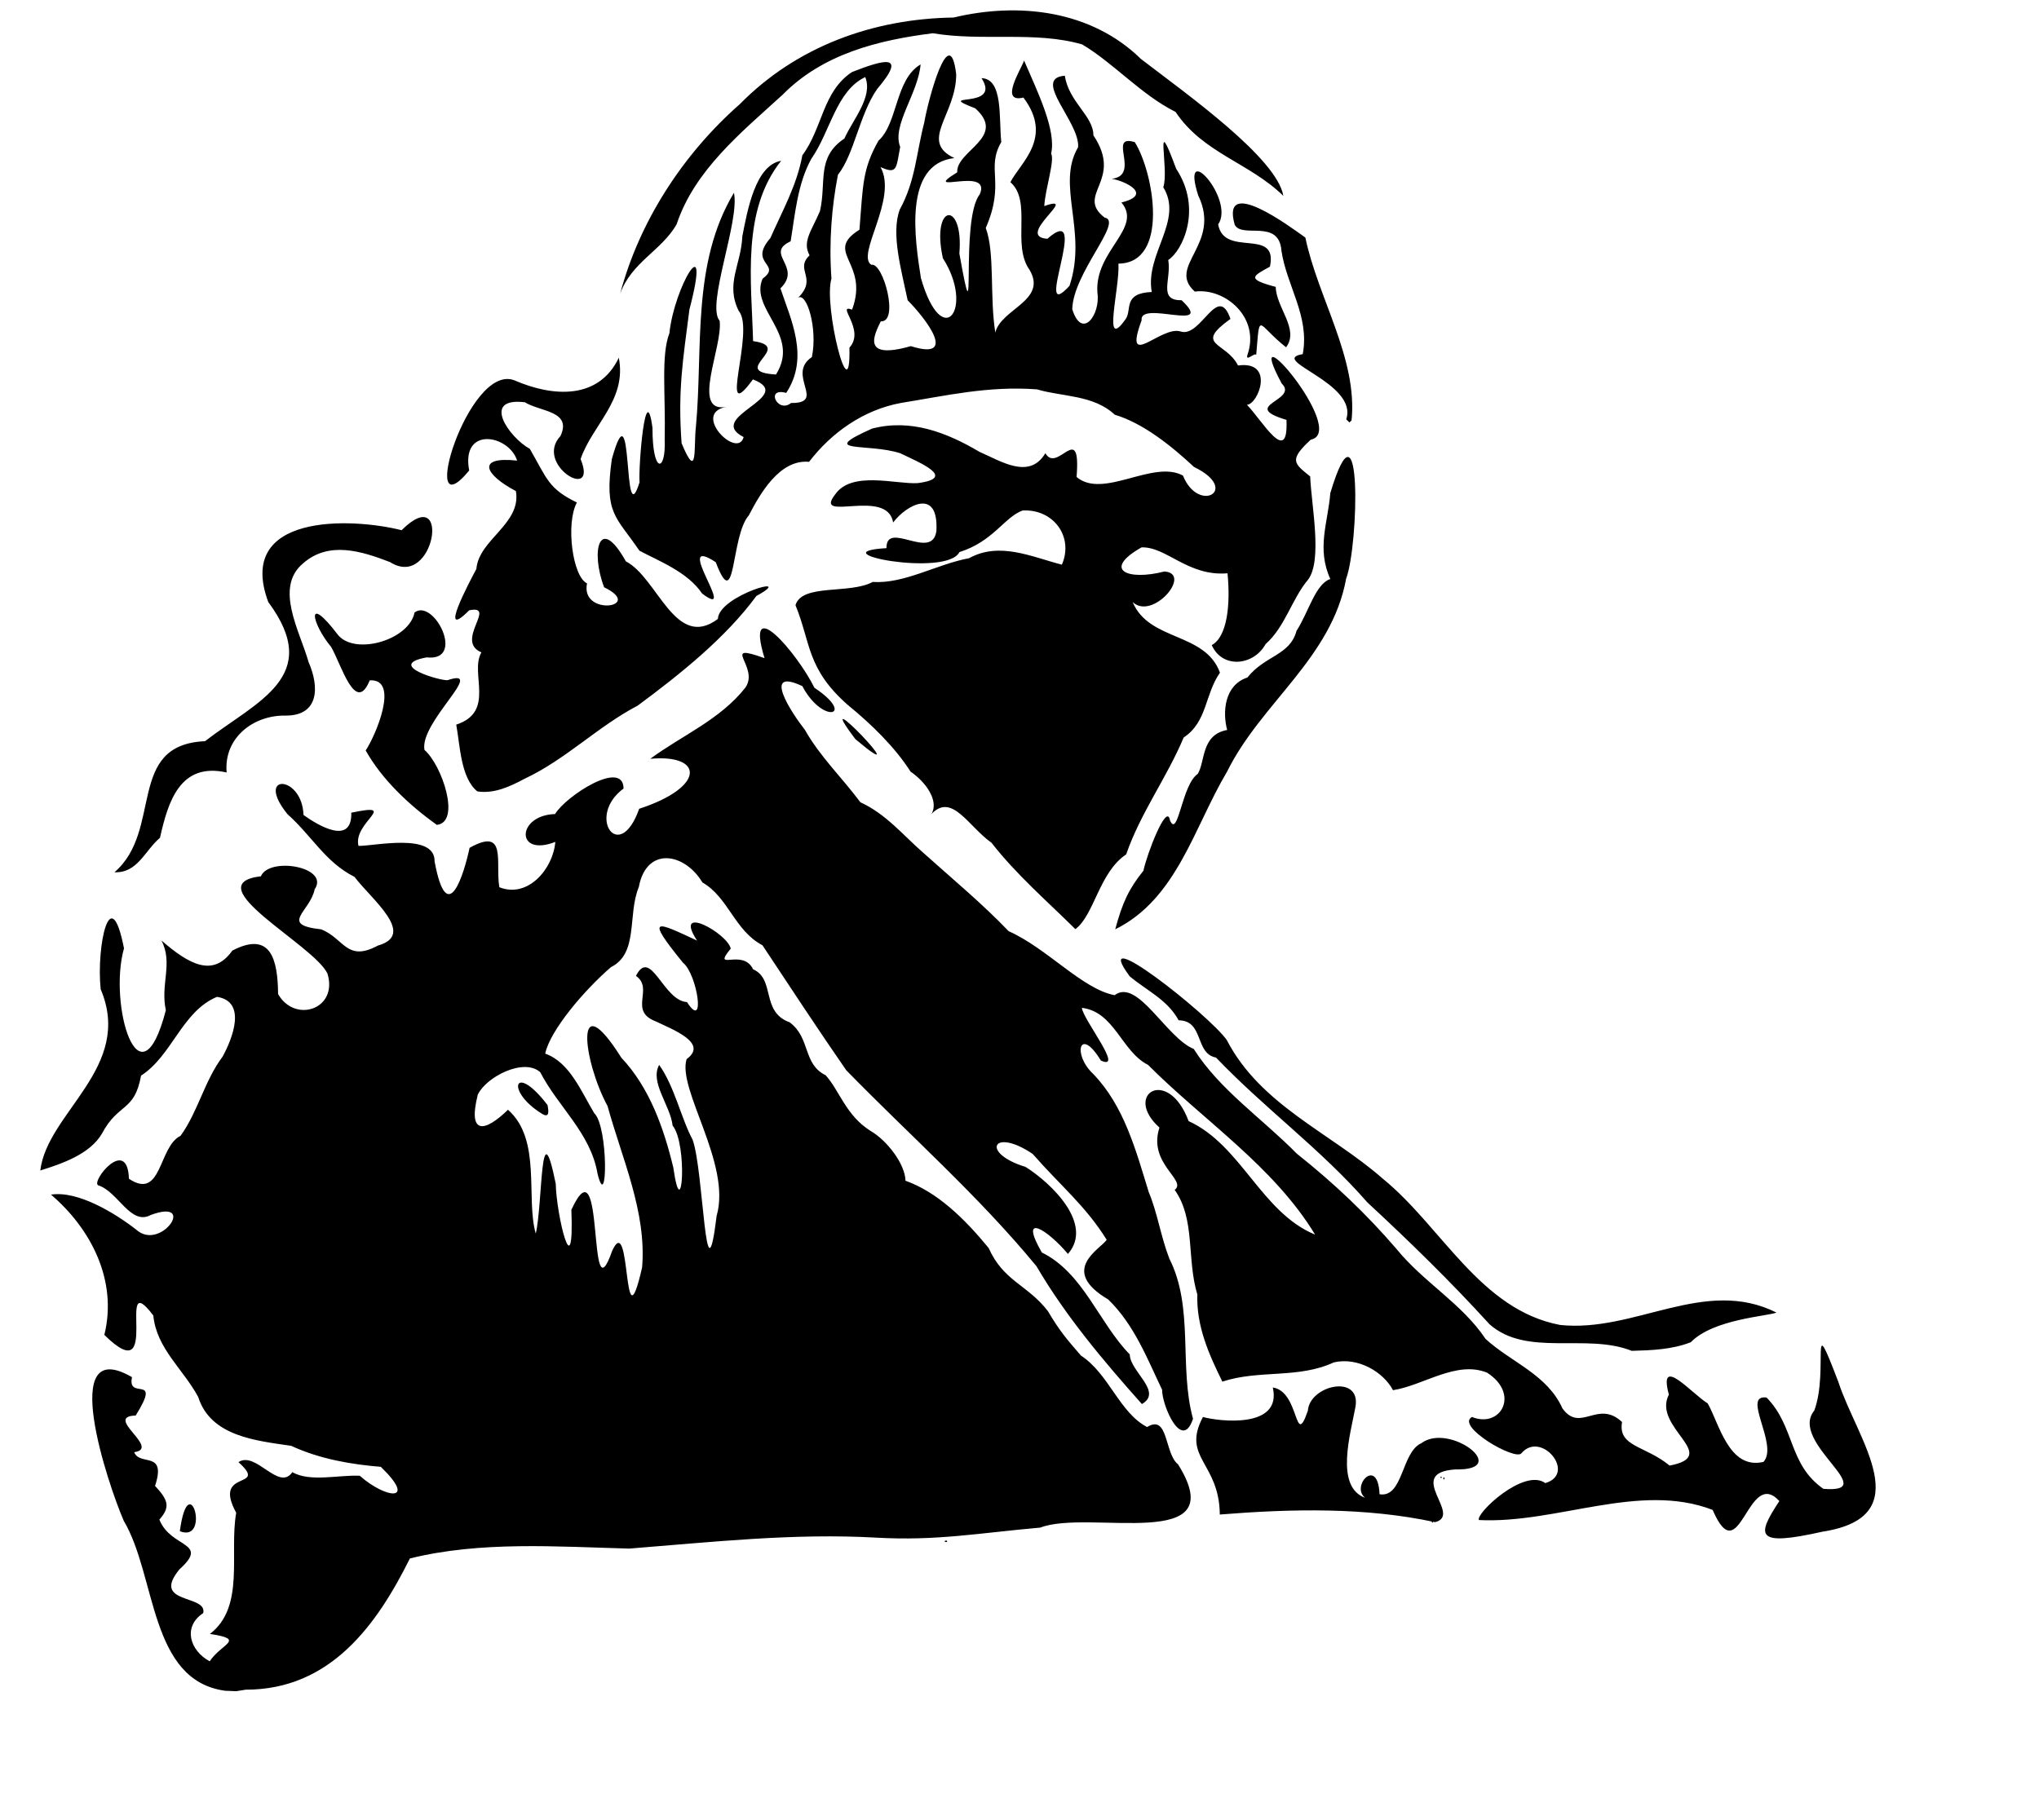 <?xml version="1.0" encoding="UTF-8" standalone="no"?>
<!-- Created with Inkscape (http://www.inkscape.org/) -->
<svg xmlns:dc="http://purl.org/dc/elements/1.1/" xmlns:cc="http://web.resource.org/cc/" xmlns:rdf="http://www.w3.org/1999/02/22-rdf-syntax-ns#" xmlns:svg="http://www.w3.org/2000/svg" xmlns="http://www.w3.org/2000/svg" xmlns:sodipodi="http://inkscape.sourceforge.net/DTD/sodipodi-0.dtd" xmlns:inkscape="http://www.inkscape.org/namespaces/inkscape" id="svg4650" sodipodi:version="0.32" inkscape:version="0.43" width="280pt" height="250pt" sodipodi:docbase="C:\foo\wikipedia\transfer" sodipodi:docname="zwille.svg" version="1.0">
  <defs id="defs4653"/>
  <sodipodi:namedview inkscape:window-height="540" inkscape:window-width="812" inkscape:pageshadow="2" inkscape:pageopacity="0.0" borderopacity="1.0" bordercolor="#666666" pagecolor="#ffffff" id="base" inkscape:zoom="0.59344751" inkscape:cx="466.33188" inkscape:cy="187.07537" inkscape:window-x="132" inkscape:window-y="132" inkscape:current-layer="svg4650"/>
  <path style="fill:#000000" d="M 41.224,309.643 C 27.304,307.753 28.666,288.649 22.661,278.521 C 19.742,271.785 10.502,244.256 24.169,252.213 C 23.249,256.632 29.733,251.398 24.842,259.24 C 18.883,259.405 29.555,265.271 24.564,265.952 C 25.6,268.581 30.539,265.567 28.387,272.138 C 31.001,274.876 31.076,276.134 29.182,278.297 C 31.275,283.595 38.475,282.341 32.867,287.399 C 27.534,293.87 38.019,291.951 37.21,295.418 C 33.38,297.95 34.801,302.315 38.395,304.251 C 40.506,301.008 45.143,300.244 38.431,299.236 C 44.919,294.283 41.94,284.46 43.248,277.044 C 38.768,268.87 49.386,272.935 43.659,267.774 C 46.858,265.648 51.037,273.209 53.53,269.611 C 56.767,271.48 62.101,270.073 65.877,270.269 C 70.607,274.479 76.509,275.202 69.725,268.633 C 64.43,268.201 58.63,267.246 53.311,264.785 C 46.915,263.844 38.574,263.073 36.289,255.836 C 33.536,250.718 28.652,246.961 28.071,240.919 C 20.886,231.42 29.977,255.22 19.105,244.47 C 21.575,234.452 16.597,224.974 9.341,218.781 C 14.275,218.012 21.114,222.203 24.97,225.219 C 29.46,229.229 36.152,219.379 27.635,222.497 C 23.893,224.553 21.631,218.199 17.962,217.069 C 16.642,216.322 23.331,208 23.607,215.875 C 29.671,219.929 28.987,209.963 33.064,208.006 C 36.257,203.591 37.445,197.909 40.763,193.501 C 42.546,190.244 45.265,183.401 39.724,182.564 C 33.321,185.223 31.528,193.316 25.825,196.989 C 24.616,203.704 21.678,201.901 18.653,207.632 C 16.422,211.401 11.346,213.114 7.379,214.361 C 8.647,203.709 24.499,195.463 18.432,181.162 C 17.617,173.419 20.199,160.921 22.703,173.677 C 19.788,184.015 25.591,203.409 30.366,185.006 C 29.33,180.299 31.728,176.356 29.555,172.237 C 34.595,176.598 39.002,179.088 42.54,174.088 C 49.587,170.42 50.858,175.712 50.917,182.055 C 54.031,187.466 61.95,184.816 59.958,178.3 C 57.474,173.016 35.678,161.932 47.766,160.478 C 49.33,156.832 60.43,158.78 57.61,162.872 C 56.802,166.962 51.05,169.357 58.783,170.192 C 63.003,171.814 63.442,176.276 69.199,173.167 C 76.348,171.15 67.957,164.653 64.913,160.593 C 59.534,157.871 57.209,153.196 52.616,149.082 C 46.562,141.554 55.322,141.863 55.57,149.251 C 58.346,151.244 64.471,154.864 64.322,148.835 C 73.329,146.949 64.557,150.615 65.638,154.912 C 68.336,154.995 79.681,152.377 79.571,157.753 C 81.922,170.422 85.022,159.765 85.979,155.268 C 92.923,151.394 90.653,157.952 91.429,162.485 C 96.658,164.578 101.284,159.102 101.676,154.182 C 94.354,157.05 94.557,149.301 101.633,149.082 C 103.599,145.779 114.118,138.974 114.173,144.41 C 107.259,149.509 113.404,158.417 117.032,148.117 C 129.182,144.161 128.898,138.077 119.069,138.962 C 124.748,134.75 131.841,131.821 136.469,125.937 C 139.161,122.115 131.665,117.553 139.983,120.535 C 136.255,108.285 145.979,119.58 149.115,125.953 C 156.861,131.115 150.63,132.749 146.907,125.656 C 139.369,122.1 144.938,130.575 147.368,133.649 C 150.138,138.569 154.203,142.445 157.532,146.925 C 162.224,149.066 165.423,153.023 169.033,156.162 C 174.361,160.94 179.94,165.573 184.679,170.535 C 191.74,173.673 198.172,181.146 204.092,182.258 C 208.266,179.054 213.551,190.082 218.569,192.099 C 223.254,199.544 231.191,204.907 237.43,211.27 C 244.42,216.835 250.172,222.321 255.683,228.719 C 260.68,234.874 267.629,238.679 272.001,245.207 C 276.738,249.538 283.297,251.714 286.085,257.946 C 289.403,262.484 292.524,256.24 296.992,260.425 C 296.192,264.977 301.248,264.725 305.697,268.405 C 315.28,266.579 302.442,261.44 305.563,255.407 C 303.544,247.874 309.846,255.322 312.664,257.003 C 314.769,260.634 316.524,269.23 322.888,267.729 C 325.709,264.649 318.78,255.289 323.462,255.947 C 328.7,261.329 327.393,268.14 333.855,272.663 C 344.793,273.526 327.425,264.131 332.194,258.319 C 334.921,250.878 331.147,238.772 336.609,253.12 C 340.021,263.621 351.567,277.751 333.675,280.513 C 321.442,283.257 321.514,281.37 325.793,274.902 C 319.944,268.54 318.605,288.197 313.579,276.521 C 300.199,271.356 285.047,279.089 270.785,278.379 C 270.123,277.219 279.035,268.77 282.937,271.612 C 288.758,269.886 282.189,261.89 278.566,266.15 C 277.452,267.594 266.434,261.168 269.515,259.503 C 274.775,261.632 278.36,255.3 272.279,251.388 C 266.655,249.106 260.627,253.739 255.053,254.596 C 253.324,251.301 248.679,248.481 244.233,249.501 C 237.679,252.542 230.601,250.8 223.807,253.029 C 221.392,248.118 219.032,242.903 219.227,237.072 C 217.253,230.553 218.901,223.29 215.081,217.915 C 217.415,216.123 210.124,213.126 212.29,206.505 C 205.529,200.42 213.868,195.227 217.633,205.317 C 227.276,209.727 230.942,222.053 240.789,226.106 C 233.184,213.571 220.396,205.244 210.195,195.015 C 205.353,192.583 204.079,185.302 198.091,184.574 C 198.237,186.648 205.955,196.202 201.568,194.23 C 197.695,187.846 196.289,193.031 200.144,196.662 C 205.839,202.531 207.997,210.764 210.326,218.309 C 211.923,222.097 212.488,226.289 214.094,230.483 C 218.66,239.492 215.818,250.316 218.437,259.832 C 216.409,265.923 212.745,257.382 212.778,254.521 C 210.108,248.962 207.706,242.62 202.907,237.982 C 193.774,232.59 201.548,228.718 202.632,227.055 C 198.732,220.792 194.237,217.221 189.082,211.331 C 181.767,206.386 179.453,211.176 187.772,213.703 C 192.525,216.702 200.305,224.185 195.537,229.643 C 191.814,225.206 186.423,221.821 190.751,229.375 C 198.359,233.118 201.199,242.265 206.856,248.046 C 206.877,251.152 212.995,254.895 209.077,257.134 C 202.067,249.279 195.072,240.96 189.779,231.899 C 179.131,218.952 166.544,207.903 154.935,195.992 C 149.705,188.427 144.691,180.791 139.604,173.116 C 134.473,170.406 133.386,164.359 128.605,161.605 C 125.323,156.138 118.359,154.972 116.966,162.441 C 114.854,167.558 116.967,174.55 111.875,177.115 C 106.932,181.367 100.714,188.726 99.824,192.956 C 104.301,194.554 106.376,199.821 108.801,203.865 C 111.408,206.281 111.254,222.553 109.396,214.892 C 108.122,207.482 102.155,202.668 98.924,196.374 C 95.943,193.661 89.028,197.215 87.485,200.463 C 85.592,207.977 88.791,207.341 93.013,203.24 C 99.214,208.72 96.222,219.346 98.095,225.917 C 99.403,220.364 98.862,202.577 101.753,216.774 C 101.87,222.542 105.159,236.206 104.617,221.559 C 110.869,208.021 107.452,242.339 112.103,229.036 C 115.615,221.434 113.975,247.854 117.566,232.122 C 118.422,221.999 113.892,212.206 111.243,202.567 C 106.681,194.129 105.058,179.891 113.766,193.707 C 118.928,199.174 121.55,206.633 123.283,213.835 C 124.88,225.073 125.955,209.547 123.151,206.135 C 122.752,202.459 118.927,198.198 120.691,195.023 C 123.527,199.022 124.729,204.86 126.805,208.702 C 128.871,214.31 129.106,239.926 131.216,222.653 C 133.965,213.144 123.967,199.471 125.718,193.962 C 129.824,190.986 122.953,188.468 120.07,187.052 C 114.987,185.135 119.8,181.081 116.439,178.72 C 119.156,173.385 121.414,183.268 125.784,183.52 C 129.274,188.938 127.667,178.379 125.039,176.295 C 117.939,167.57 120.26,168.828 127.626,172.254 C 123.147,165.386 133.175,170.892 133.797,173.725 C 130.245,178.079 135.979,173.548 137.89,177.51 C 142.015,179.334 139.264,185.312 144.569,187.216 C 148.435,190.048 146.957,194.882 151.184,196.923 C 153.727,199.778 154.882,204.246 159.344,207.083 C 162.365,208.802 165.73,213.154 165.791,216.235 C 171.571,218.298 176.538,223.094 181.012,228.549 C 183.746,234.665 188.09,235.243 191.844,240.086 C 194.127,243.919 195.225,245.125 197.92,248.263 C 203.027,251.571 204.945,258.707 210.035,261.346 C 213.963,258.884 213.198,266.246 215.693,268.168 C 225.946,284.593 199.35,276.32 190.47,279.763 C 179.122,280.766 171.504,282.224 160.429,281.601 C 145.276,280.745 130.217,282.425 115.21,283.607 C 101.93,283.255 88.004,282.201 75.049,285.414 C 69.042,297.489 60.555,309.468 44.975,309.446 L 43.245,309.724 L 41.224,309.643 L 41.224,309.643 z M 172.9,282.272 C 173.59,281.787 173.59,282.757 172.9,282.272 z M 32.927,280.423 C 34.566,268.282 38.651,282.685 32.927,280.423 z M 262.132,278.718 C 262.468,278.246 262.468,279.191 262.132,278.718 z M 262.749,278.765 C 250.031,276.016 236.517,276.311 223.34,277.368 C 223.258,267.79 216.291,266.99 220.252,259.507 C 223.219,260.326 234.778,261.707 233.046,254.107 C 238.013,254.82 236.979,265.553 239.462,258.361 C 239.807,253.648 249.229,251.589 248.181,257.653 C 247.266,262.598 244.384,272.281 249.958,274.31 C 247.231,272.211 252.298,266.59 252.59,273.652 C 256.936,274.365 256.573,265.947 260.231,264.311 C 265.437,260.421 276.958,269.354 266.45,269.107 C 257.062,269.746 267.929,277.465 262.749,278.765 L 262.749,278.765 z M 264.238,270.756 C 264.564,270.063 264.564,271.449 264.238,270.756 z M 263.711,270.559 C 264.048,270.087 264.048,271.031 263.711,270.559 z M 298.768,247.391 C 290.438,244.075 279.58,248.596 272.723,242.519 C 265.657,234.748 257.968,227.251 250.383,220.23 C 241.763,210.364 231.726,203.171 222.649,193.682 C 218.711,192.929 220.496,186.913 215.805,186.855 C 213.745,183.091 210.096,181.496 206.864,178.83 C 199.116,168.333 221.377,185.836 224.622,190.474 C 230.812,202.436 243.677,207.498 253.205,215.88 C 263.996,224.663 271.005,239.883 285.654,242.651 C 299.375,244.099 312.101,233.791 325.272,240.384 C 323.664,241.047 313.663,241.582 309.577,245.816 C 306.129,247.155 302.427,247.294 298.768,247.391 z M 99.282,203.998 C 92.443,199.836 94.125,194.336 100.251,202.385 C 100.356,202.989 100.811,204.945 99.282,203.998 z M 196.9,170.164 C 191.66,164.972 186.14,160.227 181.547,154.349 C 177.262,151.304 174.294,145.129 170.541,149.082 C 171.981,146.685 169.505,143.2 166.719,141.317 C 163.824,136.775 159.482,132.572 155.206,129.084 C 147.656,122.424 148.48,117.731 145.65,110.83 C 146.844,106.828 155.589,108.87 159.799,106.572 C 165.539,106.97 171.492,103.337 177.432,102.229 C 183.021,99.156 188.846,101.968 194.426,103.414 C 196.635,98.32 192.91,93.198 187.246,93.489 C 183.912,94.683 181.885,99.153 175.664,101.11 C 173.362,105.771 149.537,101.132 162.308,100.387 C 162.257,95.199 170.657,102.799 171.448,97.269 C 171.909,89.25 166.018,92.408 163.531,95.683 C 162.459,89.221 148.794,95.83 152.895,90.58 C 155.898,86.149 164.061,88.727 168.031,88.476 C 175.319,87.529 168.358,84.718 164.849,83.014 C 158.949,81.077 149.386,83.084 159.673,78.492 C 166.774,76.647 173.336,79.199 179.341,82.751 C 183.279,84.454 188.475,87.916 191.404,82.996 C 193.584,86.85 197.951,76.764 197.117,87.357 C 202.002,91.481 211.108,84.11 216.595,87.094 C 219.467,94.209 227.198,89.657 218.613,85.515 C 214.505,81.676 209.271,77.479 204.092,75.945 C 200.249,72.292 194.385,72.669 189.867,71.306 C 180.985,70.647 173.338,72.44 164.938,73.801 C 158.059,75.067 152.211,79.266 148.134,84.58 C 142.692,84.065 139.075,90.602 137.106,94.388 C 133.74,98.197 134.809,112.805 131.048,102.955 C 122.815,97.561 135.47,113.921 128.548,108.693 C 125.909,104.737 120.529,102.702 117.068,100.847 C 112.773,94.525 110.604,94.118 112.023,84.083 C 116.065,69.543 113.944,98.382 117.097,88.333 C 116.88,85.241 118.213,69.055 119.466,78.342 C 119.451,86.914 121.948,86.496 121.704,80.576 C 121.887,72.117 120.998,65.104 122.563,61.033 C 123.436,52.506 130.352,40.945 126.228,56.692 C 125.025,66.096 124.095,71.527 124.794,81.167 C 127.817,88.425 126.985,81.738 127.418,78.154 C 128.75,63.811 126.576,48.313 134.383,35.302 C 135.487,40.476 129.249,55.897 131.761,58.741 C 132.391,63.487 126.412,75.691 132.954,74.521 C 126.541,75.742 135.077,84.201 136.156,80.044 C 128.917,76.343 146.072,72.659 137.856,69.481 C 131.204,78.645 138.362,60.537 135.26,56.945 C 132.778,51.973 135.697,48.504 135.918,43.276 C 136.862,38.432 138.333,30.24 143.025,29.448 C 135.746,38.571 137.595,51.568 137.888,62.469 C 145.605,63.546 133.227,68.074 142.082,68.588 C 146.68,61.258 137.18,56.649 139.63,51.033 C 143.288,48.343 136.896,48.384 141.051,43.597 C 143.255,38.604 145.905,33.933 146.907,28.443 C 150.678,23.349 150.584,16.765 156.009,13.188 C 161.704,10.967 166.296,9.605 160.595,16.312 C 157.34,21.019 156.423,28.208 153.422,32.015 C 152.297,37.789 151.747,44.237 152.236,51.033 C 150.728,55.975 155.795,76.111 155.528,63.667 C 158.533,60.364 152.913,55.589 156.014,56.705 C 159.238,47.995 150.706,46.253 157.36,42.07 C 158.026,33.874 157.884,31.017 160.846,25.764 C 164.407,22.572 163.886,14.525 168.557,11.798 C 168.124,17.085 163.242,22.984 164.822,26.902 C 164.066,30.885 164.296,31.984 161.213,30.593 C 164.45,36.385 156.672,46.644 159.534,48.499 C 161.7,47.923 164.703,59.092 161.263,58.848 C 160.093,61.279 157.606,66.001 166.77,63.391 C 175.504,66.141 169.565,58.406 166.188,54.99 C 165.013,49.322 163.122,42.832 164.732,38.398 C 167.632,33.145 167.773,27.996 169.215,22.497 C 169.943,18.238 173.889,3.571 175.078,13.619 C 175.074,21.032 168.198,25.851 174.743,28.95 C 165.322,30.003 167.528,43.969 168.619,50.936 C 172.571,64.624 178.479,56.393 172.634,47.282 C 170.43,37.159 176.482,36.693 175.657,46.426 C 179.002,65.184 175.651,40.253 179.386,35.598 C 181.7,30.25 168.131,35.98 175.266,31.554 C 175.021,27.6 184.455,25.134 178.567,19.841 C 170.624,16.778 183.505,20.226 179.717,14.314 C 183.717,14.438 182.862,21.654 183.331,26.012 C 180.465,30.986 184.116,33.418 180.489,41.752 C 182.192,46.325 181.176,54.193 182.238,60.904 C 183.265,56.567 191.819,55.046 188.513,49.434 C 185.188,44.793 189.024,36.883 185,33.362 C 186.844,29.761 192.921,25.239 187.384,17.867 C 182.884,18.956 186.991,12.629 187.508,11.088 C 190.007,16.91 193.432,23.848 192.46,28.133 C 193.151,29.403 191.39,34.532 191.202,37.74 C 197.981,35.345 185.622,43.334 191.773,43.728 C 200.001,36.497 188.817,59.992 195.824,52.342 C 199.168,42.371 193.322,33.874 197.394,26.968 C 197.78,22.403 188.813,14.314 194.971,13.868 C 195.686,18.7 200.205,21.219 200.198,24.79 C 205.788,33.108 196.83,35.615 202.242,39.846 C 205.797,40.468 196.496,49.906 196.327,56.626 C 198.096,62.344 201.528,57.604 200.933,53.615 C 200.344,45.937 209.319,41.787 205.327,37.082 C 211.25,35.627 205.912,33.104 203.565,32.747 C 208.973,32.109 202.635,24.454 207.777,26.033 C 211.286,31.63 214.153,48.184 204.783,48.28 C 205.056,52.745 201.72,64.716 206.124,58.403 C 207.287,56.749 205.543,53.689 210.881,53.474 C 209.624,46.495 216.749,40.403 212.994,34.294 C 214.129,31.014 211.17,19.622 215.347,30.896 C 220.238,38.293 216.442,46.016 213.902,47.611 C 214.525,51.143 211.953,55.055 216.342,54.981 C 222.731,61.003 208.538,54.889 209.025,58.66 C 205.559,68.067 212.529,59.587 216.15,60.703 C 219.909,61.973 222.937,51.656 225.295,58.403 C 218.462,63.308 224.469,62.567 226.678,66.936 C 233.488,65.995 230.399,74.063 228.308,74.13 C 231.099,76.987 235.936,85.542 235.547,76.895 C 226.74,74.259 237.907,73.364 234.676,70.235 C 226.737,55.434 247.095,79.08 239.996,80.522 C 235.94,84.272 236.921,84.854 239.89,87.256 C 240.11,92.611 242.182,102.644 239.487,106.177 C 236.513,109.716 235.319,114.783 231.73,117.957 C 229.513,121.962 223.789,122.497 221.866,118.145 C 224.733,116.594 225.308,110.661 224.755,104.993 C 217.476,105.596 213.568,100.081 209.009,100.247 C 201.78,104.344 206.379,106.411 213.197,104.664 C 218.419,105.007 211.037,113.706 207.382,110.257 C 210.418,117.508 220.637,115.71 223.37,123.192 C 220.546,127.26 221.063,132.199 216.726,135.066 C 213.626,142.451 208.839,148.838 206.198,156.471 C 201.262,159.752 200.358,167.578 196.9,170.164 z M 144.84,73.801 C 151.419,73.877 143.858,68.611 148.654,65.39 C 149.737,60.157 147.713,53.458 146.126,54.533 C 149.796,50.882 145.419,49.449 148.227,46.76 C 146.852,44.238 148.591,42.295 150.132,38.661 C 151.363,33.326 149.423,28.843 154.606,25.369 C 156.163,21.889 159.887,17.709 158.423,14.116 C 153.099,16.628 152.01,24.161 148.541,29.099 C 146.011,33.701 145.575,39.257 144.764,44.189 C 139.866,46.468 146.997,48.82 142.893,52.81 C 144.749,58.423 148.269,65.412 143.952,71.959 C 140.06,70.872 142.377,75.809 144.84,73.801 z M 204.191,170.195 C 205.513,165.303 206.685,162.776 209.356,159.467 C 209.952,156.527 213.677,146.747 214.226,150.268 C 215.722,153.589 216.369,143.705 219.309,141.726 C 220.706,139.452 219.889,134.57 224.689,133.684 C 223.808,130.403 224.178,125.467 228.395,124.076 C 231.656,119.99 236.162,120.076 237.389,115.53 C 239.626,112.046 240.843,106.959 243.575,106.04 C 241.021,100.398 243.147,95.725 243.575,90.305 C 249.417,70.911 248.8,99.722 246.476,105.973 C 243.802,120.551 230.897,128.7 224.673,141.317 C 218.671,151.37 215.483,164.639 204.191,170.195 z M 20.956,159.742 C 29.911,152.039 23.02,136.375 37.543,135.74 C 47.038,128.4 59.257,123.933 49.121,110.257 C 43.08,94.009 64.21,94.747 73.534,97.101 C 82.701,87.968 79.653,108.181 71.421,102.944 C 66.187,100.922 60.213,99.045 55.52,103.15 C 50.157,107.595 54.909,115.579 56.495,121.239 C 58.477,125.748 58.467,131.048 52.345,131.052 C 46.381,130.92 40.933,135.15 41.499,141.471 C 32.988,139.562 30.789,146.745 29.293,153.426 C 26.479,155.833 25.184,159.913 20.956,159.742 z M 79.983,151.064 C 74.842,147.393 69.924,142.731 66.954,137.435 C 68.775,134.722 73.249,124.25 67.695,124.599 C 65.106,130.951 62.523,121.773 60.637,118.486 C 56.97,114.101 55.961,108.482 61.887,116.283 C 65.016,120.081 74.915,117.226 75.903,112.166 C 79.436,109.508 85.362,121.208 78.123,120.391 C 70.428,121.813 80.821,124.745 81.958,124.563 C 89.227,122.142 76.764,132.294 77.72,137.343 C 80.922,140.095 84.451,150.59 79.983,151.064 L 79.983,151.064 z M 87.412,144.941 C 84.341,142.507 84.224,136.408 83.537,132.709 C 90.81,130.327 85.941,123.25 88.143,119.473 C 83.185,117.382 91.118,110.713 85.906,111.771 C 80.045,117.666 85.952,106.585 87.222,104.194 C 87.677,98.781 95.493,95.951 94.46,89.936 C 88.74,86.922 87.112,83.535 94.679,84.355 C 93.239,79.655 84.359,77.942 85.906,86.168 C 76.339,97.752 85.676,66.401 94.17,69.646 C 101.227,72.707 109.607,73.267 113.303,65.51 C 114.809,73.3 108.445,77.798 106.305,84.075 C 109.609,92.106 97.716,85.095 102.62,79.848 C 104.794,75.226 98.844,75.407 96.106,73.67 C 87.955,72.693 93.281,80.177 97.005,82.198 C 100.176,87.662 100.357,89.462 105.628,92.027 C 103.553,95.822 104.821,105.596 107.48,106.836 C 106.238,112.989 118.15,111.214 110.614,107.554 C 108.098,100.98 109.699,94.045 114.597,102.809 C 120.417,105.795 123.639,119.187 131.439,113.354 C 131.594,109.001 146.158,104.965 138.492,109.143 C 132.908,116.754 124.648,123.395 116.758,129.226 C 109.455,133.049 103.594,139.086 96.024,142.634 C 93.379,144.042 90.516,145.394 87.412,144.941 z M 156.614,135.36 C 147.47,123.274 168.94,145.736 156.614,135.36 z M 246.49,76.794 C 248.742,70.084 232.054,65.952 238.528,64.852 C 239.832,57.891 235.574,52.364 234.625,45.894 C 234.171,39.986 227.408,43.753 226.071,41.162 C 223.487,32.014 236.255,41.554 239.008,43.508 C 241.315,54.597 248.61,65.68 247.467,76.993 L 247.072,77.366 L 246.49,76.794 L 246.49,76.794 z M 228.394,65.016 C 230.81,58.14 224.284,52.673 218.766,53.402 C 213.513,48.705 223.734,44.799 219.397,35.809 C 215.965,25.141 226.205,36.542 223.042,41.095 C 224.134,47.289 234.071,41.515 232.52,48.836 C 229.358,50.583 228.122,51.095 233.583,52.54 C 233.648,56.341 237.962,60.296 235.474,63.602 C 230.022,59.289 230.728,56.789 230.006,65.002 C 229.802,64.463 228.012,66.346 228.394,65.016 z M 113.547,53.792 C 117.066,40.53 125.08,28.195 135.442,19.088 C 145.853,8.499 159.842,3.429 174.611,3.209 C 186.594,0.337 199.836,1.91 208.896,10.794 C 217.421,17.332 233.781,28.94 234.978,35.872 C 228.764,29.796 220.272,28.054 215.243,20.499 C 208.938,17.348 203.868,11.519 198.124,8.128 C 189.475,5.642 179.862,7.618 170.794,6.088 C 160.759,7.357 150.643,9.873 143.271,17.373 C 135.671,24.3 127.177,31.166 123.875,41.108 C 121.084,45.936 115.609,48.027 113.547,53.792 z " id="path4661"/>
</svg>

